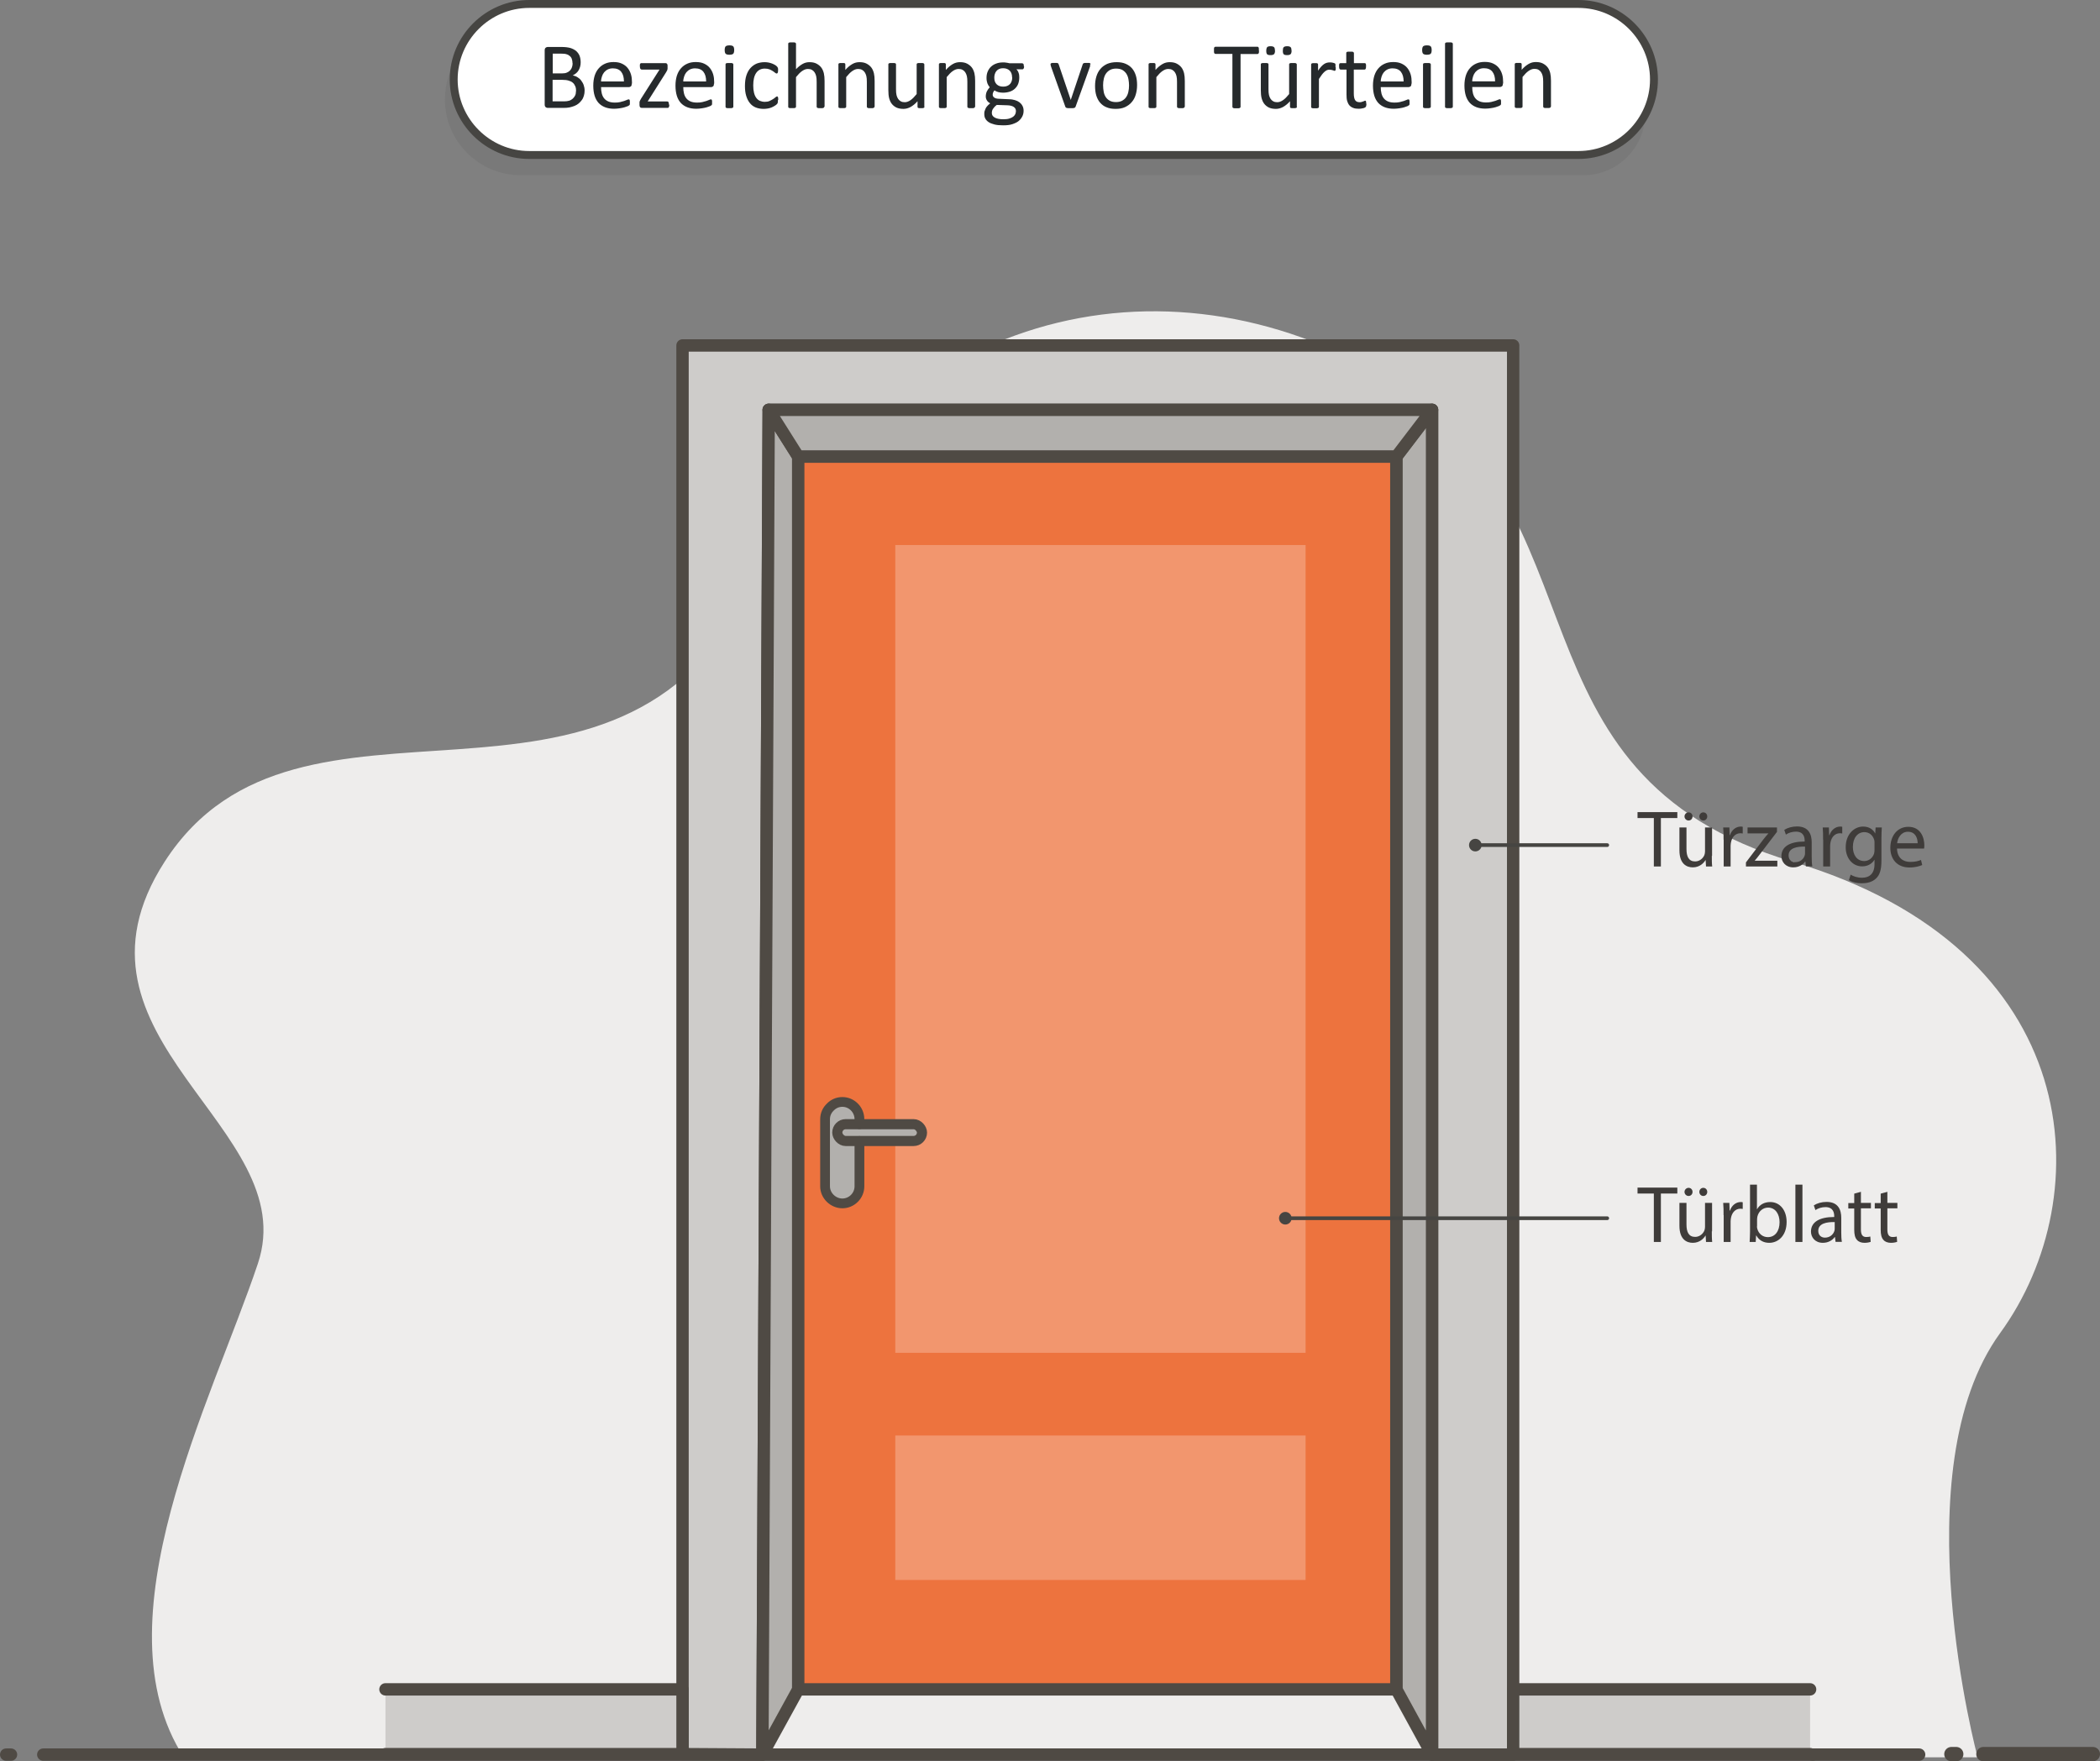<?xml version="1.0" encoding="UTF-8"?><svg id="a" xmlns="http://www.w3.org/2000/svg" viewBox="0 0 169.87 142.51"><rect x="0" y="0" width="169.87" height="142.51" fill="#808080" stroke="none"/><defs><style>.b{stroke-width:.3px;}.b,.c,.d,.e,.f,.g{stroke-linecap:round;stroke-linejoin:round;}.b,.c,.e,.f,.g{fill:none;}.b,.d{stroke:#464542;}.c{stroke-width:1.16px;}.c,.e,.f,.g{stroke:#4f4a44;}.d{stroke-width:.64px;}.d,.h{fill:#fff;}.i{fill:#464542;}.j{fill:#ed733e;}.e{stroke-width:.82px;}.k{fill:#606061;isolation:isolate;opacity:.23;}.l{fill:#262a2c;}.h{opacity:.25;}.m{fill:#ceccca;}.n{fill:#b2b0ad;}.f{stroke-width:.79px;}.o{fill:#eeedec;}.p{fill:#3f3c3a;}</style></defs><path class="o" d="M159.97,142.18s-6.25-23.22,1.83-34.33c8.08-11.11,6.96-31.05-16.81-38.13-23.77-7.08-14.67-28.37-32.78-39.14-18.11-10.77-40.39-5.54-51.37,16.85-10.98,22.39-36.61,5.36-47.52,22.29-9.23,14.33,11.24,21.47,7.54,32.52-3.7,11.05-13.08,28.94-5.99,39.95H159.97Z"/><line class="c" x1="160.44" y1="141.93" x2="169.29" y2="141.93"/><line class="g" x1=".89" y1="141.97" x2=".5" y2="141.97"/><line class="c" x1="158.24" y1="141.93" x2="157.85" y2="141.93"/><line class="g" x1="146.63" y1="141.97" x2="155.24" y2="141.97"/><line class="g" x1="3.5" y1="141.97" x2="146.63" y2="141.97"/><polygon class="m" points="55.21 27.95 55.21 141.93 61.67 141.97 62.18 33.16 115.84 33.16 115.84 141.97 122.4 141.97 122.4 27.95 55.21 27.95"/><polygon class="g" points="55.21 27.95 55.21 141.93 61.67 141.97 62.18 33.16 115.84 33.16 115.84 141.97 122.4 141.97 122.4 27.95 55.21 27.95"/><polygon class="n" points="62.18 33.16 64.57 36.95 64.57 136.69 61.67 141.97 62.18 33.16"/><polygon class="g" points="62.18 33.16 64.57 36.95 64.57 136.69 61.67 141.97 62.18 33.16"/><polygon class="n" points="115.84 33.16 112.95 36.95 112.95 136.69 115.84 141.97 115.84 33.16"/><polygon class="g" points="115.84 33.16 112.95 36.95 112.95 136.69 115.84 141.97 115.84 33.16"/><polygon class="n" points="64.57 36.95 112.95 36.95 115.84 33.16 62.18 33.16 64.57 36.95"/><polygon class="g" points="64.57 36.95 112.95 36.95 115.84 33.16 62.18 33.16 64.57 36.95"/><rect class="j" x="64.57" y="36.95" width="48.38" height="99.74"/><rect class="g" x="64.57" y="36.95" width="48.38" height="99.74"/><rect class="h" x="72.42" y="44.1" width="33.19" height="65.36"/><rect class="h" x="72.42" y="116.15" width="33.19" height="11.69"/><g><rect class="n" x="66.74" y="89.16" width="2.77" height="8.21" rx="1.39" ry="1.39" transform="translate(136.26 186.54) rotate(180)"/><rect class="n" x="67.74" y="90.96" width="6.85" height="1.36" rx=".68" ry=".68" transform="translate(142.32 183.28) rotate(-180)"/><path class="f" d="M69.52,92.32v3.67c0,.76-.63,1.38-1.38,1.38s-1.4-.63-1.4-1.38v-5.43c0-.39,.16-.73,.42-.98,.25-.26,.59-.42,.98-.42,.76,0,1.38,.63,1.38,1.4v.4"/><rect class="e" x="67.74" y="90.96" width="6.85" height="1.36" rx=".68" ry=".68" transform="translate(142.32 183.28) rotate(-180)"/></g><path class="p" d="M133.78,66.19h-1.32v-.48h3.22v.48h-1.33v3.92h-.57v-3.92Zm4.69,3.06c0,.33,0,.61,.03,.86h-.5l-.03-.52h-.01c-.15,.25-.48,.59-1.03,.59-.49,0-1.08-.27-1.08-1.38v-1.85h.57v1.75c0,.6,.18,1,.7,1,.38,0,.65-.27,.75-.52,.03-.08,.05-.19,.05-.29v-1.94h.57v2.3Zm-2.21-3.19c0-.18,.15-.33,.33-.33s.32,.14,.32,.33c0,.18-.13,.33-.32,.33s-.33-.16-.33-.33Zm1.2,0c0-.18,.14-.33,.32-.33s.32,.14,.32,.33c0,.18-.13,.33-.32,.33s-.32-.16-.32-.33Zm1.96,1.88c0-.37,0-.69-.03-.99h.5l.02,.62h.03c.14-.42,.48-.69,.87-.69,.06,0,.11,0,.16,.02v.54c-.06-.01-.12-.02-.19-.02-.4,0-.68,.31-.76,.74-.01,.08-.03,.17-.03,.27v1.68h-.56v-2.17Zm1.81,1.84l1.41-1.86c.13-.17,.26-.32,.41-.49h-1.69v-.48h2.38v.36l-1.4,1.83c-.13,.18-.26,.33-.4,.5h1.83v.47h-2.54v-.33Zm4.85,.33l-.04-.4h-.02c-.17,.25-.51,.47-.96,.47-.63,0-.96-.45-.96-.91,0-.76,.67-1.18,1.88-1.18v-.07c0-.26-.07-.73-.71-.73-.29,0-.59,.09-.81,.24l-.13-.38c.26-.17,.63-.28,1.03-.28,.96,0,1.19,.66,1.19,1.29v1.18c0,.27,.01,.54,.05,.76h-.52Zm-.08-1.61c-.62-.01-1.32,.1-1.32,.71,0,.37,.24,.55,.54,.55,.41,0,.67-.26,.76-.53,.02-.06,.03-.12,.03-.18v-.55Zm1.47-.56c0-.37,0-.69-.03-.99h.5l.02,.62h.03c.14-.42,.48-.69,.87-.69,.06,0,.11,0,.16,.02v.54c-.06-.01-.12-.02-.19-.02-.4,0-.68,.31-.76,.74-.01,.08-.03,.17-.03,.27v1.68h-.56v-2.17Zm4.75-.99c-.01,.23-.03,.48-.03,.87v1.83c0,.72-.14,1.17-.45,1.44-.3,.29-.74,.38-1.14,.38s-.79-.09-1.04-.26l.14-.44c.21,.13,.53,.25,.92,.25,.58,0,1.01-.31,1.01-1.1v-.35h-.01c-.17,.29-.51,.53-.99,.53-.78,0-1.33-.67-1.33-1.54,0-1.07,.69-1.68,1.41-1.68,.54,0,.84,.29,.97,.55h.01l.03-.48h.5Zm-.59,1.25c0-.1,0-.18-.03-.26-.1-.33-.38-.61-.79-.61-.54,0-.93,.46-.93,1.2,0,.62,.31,1.14,.92,1.14,.35,0,.66-.22,.79-.59,.03-.1,.04-.21,.04-.31v-.57Zm1.82,.44c.01,.78,.5,1.1,1.07,1.1,.41,0,.65-.07,.87-.16l.1,.41c-.2,.09-.54,.2-1.04,.2-.96,0-1.54-.64-1.54-1.59s.55-1.7,1.46-1.7c1.02,0,1.29,.91,1.29,1.49,0,.12-.01,.21-.02,.27h-2.19Zm1.67-.41c0-.37-.15-.93-.79-.93-.57,0-.83,.54-.87,.93h1.66Z"/><path class="p" d="M133.78,96.57h-1.32v-.48h3.22v.48h-1.33v3.92h-.57v-3.92Zm4.69,3.06c0,.33,0,.61,.03,.86h-.5l-.03-.52h-.01c-.15,.25-.48,.59-1.03,.59-.49,0-1.08-.27-1.08-1.38v-1.85h.57v1.75c0,.6,.18,1,.7,1,.38,0,.65-.27,.75-.52,.03-.08,.05-.19,.05-.29v-1.94h.57v2.3Zm-2.21-3.19c0-.18,.15-.33,.33-.33s.32,.14,.32,.33c0,.18-.13,.33-.32,.33s-.33-.16-.33-.33Zm1.2,0c0-.18,.14-.33,.32-.33s.32,.14,.32,.33c0,.18-.13,.33-.32,.33s-.32-.16-.32-.33Zm1.96,1.88c0-.37,0-.69-.03-.99h.5l.02,.62h.03c.14-.42,.48-.69,.87-.69,.06,0,.11,0,.16,.02v.54c-.06-.01-.12-.02-.19-.02-.4,0-.68,.31-.76,.74-.01,.08-.03,.17-.03,.27v1.68h-.56v-2.17Zm2.11,2.17c.01-.22,.03-.54,.03-.82v-3.82h.56v1.99h.01c.2-.35,.56-.58,1.07-.58,.77,0,1.32,.65,1.32,1.61,0,1.13-.7,1.69-1.4,1.69-.45,0-.81-.18-1.05-.59h-.02l-.03,.52h-.49Zm.59-1.27c0,.07,.01,.14,.03,.21,.11,.4,.44,.67,.85,.67,.59,0,.95-.49,.95-1.21,0-.63-.32-1.18-.93-1.18-.39,0-.75,.27-.86,.71-.01,.07-.03,.14-.03,.24v.57Zm3.11-3.37h.57v4.64h-.57v-4.64Zm3.25,4.64l-.05-.4h-.02c-.17,.25-.51,.47-.96,.47-.63,0-.96-.45-.96-.91,0-.76,.67-1.18,1.88-1.18v-.07c0-.26-.07-.73-.71-.73-.29,0-.59,.09-.81,.24l-.13-.38c.26-.17,.63-.28,1.03-.28,.96,0,1.19,.66,1.19,1.29v1.18c0,.27,.01,.54,.05,.76h-.52Zm-.08-1.61c-.62-.01-1.32,.1-1.32,.71,0,.37,.25,.55,.54,.55,.41,0,.67-.26,.76-.53,.02-.06,.03-.12,.03-.18v-.55Zm2.13-2.46v.91h.81v.44h-.81v1.71c0,.39,.11,.61,.43,.61,.15,0,.26-.02,.33-.04l.03,.43c-.11,.04-.28,.08-.5,.08-.26,0-.48-.08-.61-.24-.16-.17-.22-.45-.22-.82v-1.72h-.48v-.44h.48v-.76l.55-.15Zm2.14,0v.91h.81v.44h-.81v1.71c0,.39,.11,.61,.43,.61,.15,0,.26-.02,.33-.04l.03,.43c-.11,.04-.29,.08-.5,.08-.26,0-.48-.08-.61-.24-.16-.17-.22-.45-.22-.82v-1.72h-.48v-.44h.48v-.76l.56-.15Z"/><g><circle class="i" cx="119.34" cy="68.38" r=".51"/><line class="b" x1="119.34" y1="68.38" x2="130.01" y2="68.38"/></g><g><circle class="i" cx="103.97" cy="98.57" r=".51"/><line class="b" x1="103.97" y1="98.57" x2="130.01" y2="98.57"/></g><polyline class="m" points="146.42 136.69 146.42 141.93 122.4 141.93 122.4 136.69 146.42 136.69"/><polyline class="g" points="146.42 141.93 122.4 141.93 122.4 136.69 146.42 136.69"/><polyline class="m" points="31.18 136.69 31.18 141.93 55.21 141.93 55.21 136.69 31.18 136.69"/><polyline class="g" points="31.18 141.93 55.21 141.93 55.21 136.69 31.18 136.69"/><g><path class="k" d="M128.1,14.17H42.1c-3.36,0-6.11-2.75-6.11-6.11h0c0-3.37,2.75-6.12,6.11-6.12H126.97c3.36,0,6.11,2.75,6.11,6.11v1.14c0,2.74-2.24,4.98-4.97,4.98Z"/><path class="d" d="M127.68,12.54H42.81c-3.36,0-6.11-2.75-6.11-6.11h0c0-3.36,2.75-6.11,6.11-6.11H127.68c3.36,0,6.11,2.75,6.11,6.11h0c0,3.36-2.75,6.11-6.11,6.11Z"/><path class="l" d="M47.29,7.32c0,.16-.02,.3-.06,.43-.04,.13-.09,.25-.17,.35s-.16,.2-.25,.27c-.1,.08-.21,.15-.34,.2s-.26,.09-.4,.12-.31,.04-.49,.04h-1.28c-.06,0-.11-.02-.16-.06-.05-.04-.08-.11-.08-.21V4.07c0-.1,.03-.17,.08-.21,.05-.04,.11-.06,.16-.06h1.11c.29,0,.53,.03,.72,.08,.19,.06,.34,.14,.47,.24,.12,.11,.22,.24,.28,.39,.06,.16,.09,.33,.09,.53,0,.12-.01,.23-.04,.34-.03,.11-.07,.21-.12,.3s-.12,.17-.2,.24-.18,.13-.28,.18c.13,.03,.26,.07,.37,.14s.22,.15,.3,.26,.16,.23,.21,.37,.08,.29,.08,.46Zm-.98-2.21c0-.12-.02-.23-.05-.32-.03-.1-.08-.18-.16-.25s-.16-.12-.27-.15c-.11-.04-.26-.05-.45-.05h-.67v1.6h.74c.17,0,.3-.02,.41-.07,.1-.04,.19-.1,.26-.18,.07-.08,.12-.16,.15-.26,.03-.1,.05-.2,.05-.31Zm.29,2.25c0-.15-.02-.28-.07-.39-.05-.11-.11-.21-.2-.28-.09-.08-.2-.13-.34-.17-.13-.04-.3-.06-.51-.06h-.78v1.74h.94c.15,0,.28-.02,.39-.05s.21-.09,.29-.16c.08-.07,.15-.16,.2-.26s.07-.23,.07-.36Zm4.5-.58c0,.1-.02,.17-.07,.21-.05,.04-.11,.06-.17,.06h-2.24c0,.19,.02,.36,.06,.52,.04,.15,.1,.28,.19,.39,.09,.11,.2,.19,.34,.25s.32,.09,.52,.09c.16,0,.31-.01,.43-.04,.13-.03,.24-.06,.33-.09,.09-.03,.17-.06,.23-.09s.1-.04,.13-.04c.02,0,.03,0,.05,.01s.02,.02,.03,.04,.01,.04,.02,.07c0,.03,0,.07,0,.12,0,.03,0,.06,0,.09,0,.02,0,.05,0,.06,0,.02-.01,.04-.02,.05s-.02,.03-.03,.04c-.01,.01-.06,.04-.12,.07-.07,.03-.16,.06-.26,.09s-.23,.06-.38,.08c-.14,.02-.29,.04-.46,.04-.28,0-.52-.04-.73-.12s-.39-.2-.53-.35c-.14-.16-.25-.35-.32-.58-.07-.23-.11-.51-.11-.82s.04-.56,.11-.8c.08-.24,.18-.43,.33-.6,.14-.16,.31-.29,.52-.38,.2-.09,.43-.13,.68-.13,.27,0,.49,.04,.68,.13s.34,.2,.46,.35c.12,.15,.21,.32,.27,.52s.08,.41,.08,.63v.11Zm-.63-.19c0-.33-.07-.59-.22-.78s-.38-.28-.68-.28c-.15,0-.29,.03-.41,.09-.12,.06-.21,.14-.29,.23-.08,.1-.14,.21-.18,.34-.04,.13-.07,.26-.07,.4h1.85Zm3.67,1.88s0,.09-.01,.12c0,.03-.02,.06-.03,.08s-.02,.04-.04,.05-.04,.01-.06,.01h-2.09c-.05,0-.1-.02-.13-.05-.03-.04-.05-.1-.05-.18v-.13s0-.07,0-.1,.01-.06,.02-.08,.02-.06,.04-.09c.02-.03,.04-.07,.06-.11l1.5-2.36h-1.45s-.07-.02-.1-.06c-.02-.04-.04-.11-.04-.2,0-.05,0-.09,0-.12s.01-.06,.02-.08c.01-.02,.03-.04,.04-.05s.04-.01,.06-.01h1.95s.05,0,.07,.01,.04,.02,.05,.04c.02,.02,.03,.04,.04,.07s.01,.06,.01,.11v.12s0,.07,0,.1-.01,.06-.02,.09c0,.03-.02,.06-.04,.09s-.04,.07-.06,.11l-1.49,2.36h1.59s.04,0,.05,.01c.02,0,.03,.02,.04,.04,.01,.02,.02,.05,.03,.08,0,.03,.01,.08,.01,.12Zm3.61-1.69c0,.1-.02,.17-.07,.21-.05,.04-.11,.06-.17,.06h-2.24c0,.19,.02,.36,.06,.52,.04,.15,.1,.28,.19,.39,.09,.11,.2,.19,.34,.25s.32,.09,.52,.09c.16,0,.31-.01,.43-.04,.13-.03,.24-.06,.33-.09,.09-.03,.17-.06,.23-.09s.1-.04,.13-.04c.02,0,.03,0,.05,.01s.02,.02,.03,.04,.01,.04,.02,.07c0,.03,0,.07,0,.12,0,.03,0,.06,0,.09,0,.02,0,.05,0,.06,0,.02-.01,.04-.02,.05s-.02,.03-.03,.04c-.01,.01-.06,.04-.12,.07-.07,.03-.16,.06-.26,.09s-.23,.06-.38,.08c-.14,.02-.29,.04-.46,.04-.28,0-.52-.04-.73-.12s-.39-.2-.53-.35c-.14-.16-.25-.35-.32-.58-.07-.23-.11-.51-.11-.82s.04-.56,.11-.8c.08-.24,.18-.43,.33-.6,.14-.16,.31-.29,.52-.38,.2-.09,.43-.13,.68-.13,.27,0,.49,.04,.68,.13s.34,.2,.46,.35c.12,.15,.21,.32,.27,.52s.08,.41,.08,.63v.11Zm-.63-.19c0-.33-.07-.59-.22-.78s-.38-.28-.68-.28c-.15,0-.29,.03-.41,.09-.12,.06-.21,.14-.29,.23-.08,.1-.14,.21-.18,.34-.04,.13-.07,.26-.07,.4h1.85Zm2.27-2.54c0,.15-.03,.25-.08,.3-.05,.05-.16,.08-.31,.08s-.25-.03-.3-.08c-.05-.05-.08-.15-.08-.3s.03-.25,.08-.3c.05-.05,.16-.08,.31-.08s.25,.03,.3,.08c.05,.05,.08,.15,.08,.3Zm-.07,4.59s0,.04-.02,.05c0,.01-.03,.03-.05,.04-.02,0-.05,.02-.09,.02-.04,0-.09,0-.16,0s-.11,0-.15,0-.07-.01-.1-.02c-.02-.01-.04-.02-.05-.04s-.01-.03-.01-.05v-3.43s0-.03,.01-.05c0-.02,.03-.03,.05-.04,.02,0,.06-.02,.1-.02,.04,0,.09,0,.15,0s.11,0,.16,0c.04,0,.07,.01,.09,.02,.02,.01,.04,.02,.05,.04,.01,.02,.02,.03,.02,.05v3.43Zm3.6-.52s0,.08,0,.11c0,.03,0,.06-.01,.08,0,.02-.01,.04-.02,.06s-.03,.04-.06,.07c-.03,.03-.08,.07-.16,.12-.08,.05-.16,.09-.25,.13-.09,.04-.2,.07-.31,.09s-.23,.03-.34,.03c-.24,0-.46-.04-.65-.12-.19-.08-.35-.2-.47-.36-.13-.16-.22-.35-.29-.58-.07-.23-.1-.49-.1-.79,0-.34,.04-.63,.12-.87s.19-.44,.34-.6,.31-.27,.5-.35c.19-.07,.4-.11,.63-.11,.11,0,.21,.01,.32,.03,.1,.02,.2,.05,.28,.08,.08,.03,.16,.07,.23,.11,.07,.04,.12,.08,.15,.11s.05,.05,.06,.07c.01,.02,.02,.04,.03,.06,0,.02,.01,.05,.02,.08,0,.03,0,.07,0,.11,0,.1-.01,.17-.03,.21-.02,.04-.05,.06-.08,.06-.04,0-.08-.02-.13-.06-.05-.04-.11-.09-.19-.14-.08-.05-.17-.1-.27-.14-.11-.04-.23-.06-.38-.06-.3,0-.53,.12-.69,.35-.16,.23-.24,.57-.24,1.01,0,.22,.02,.42,.06,.58,.04,.17,.1,.31,.18,.42,.08,.11,.18,.2,.3,.25s.25,.08,.4,.08,.27-.02,.38-.07c.11-.05,.2-.1,.28-.15s.15-.1,.2-.15c.05-.04,.1-.07,.13-.07,.02,0,.03,0,.04,.02,.01,.01,.02,.03,.03,.05s.02,.05,.02,.09c0,.04,0,.08,0,.13Zm3.75,.52s0,.04-.01,.05c-.01,.01-.03,.03-.05,.04-.02,0-.05,.02-.09,.02s-.09,0-.15,0-.11,0-.15,0c-.04,0-.07-.01-.09-.02-.02-.01-.04-.02-.05-.04-.01-.01-.02-.03-.02-.05v-2.01c0-.2-.01-.35-.04-.47s-.07-.22-.13-.31c-.06-.09-.13-.15-.22-.2s-.2-.07-.32-.07c-.16,0-.31,.06-.47,.17-.16,.11-.32,.28-.49,.49v2.4s0,.04-.02,.05c0,.01-.03,.03-.05,.04-.02,0-.05,.02-.09,.02-.04,0-.09,0-.16,0s-.11,0-.15,0-.07-.01-.1-.02c-.02-.01-.04-.02-.05-.04s-.01-.03-.01-.05V3.54s0-.04,.01-.05,.03-.03,.05-.04c.02-.01,.06-.02,.1-.02s.09,0,.15,0,.11,0,.16,0c.04,0,.07,.01,.09,.02s.04,.02,.05,.04c.01,.02,.02,.03,.02,.05v2.06c.18-.19,.36-.33,.54-.43s.36-.14,.55-.14c.23,0,.42,.04,.57,.12,.15,.08,.28,.18,.38,.31s.16,.28,.21,.46c.04,.17,.06,.38,.06,.63v2.09Zm4.06,0s0,.04-.01,.05c-.01,.01-.03,.03-.05,.04-.02,0-.05,.02-.09,.02s-.09,0-.15,0-.11,0-.15,0c-.04,0-.07-.01-.09-.02-.02-.01-.04-.02-.05-.04-.01-.01-.02-.03-.02-.05v-2.01c0-.2-.01-.35-.04-.47s-.07-.22-.13-.31c-.06-.09-.13-.15-.22-.2s-.2-.07-.32-.07c-.16,0-.31,.06-.47,.17-.16,.11-.32,.28-.49,.49v2.4s0,.04-.02,.05c0,.01-.03,.03-.05,.04-.02,0-.05,.02-.09,.02-.04,0-.09,0-.16,0s-.11,0-.15,0-.07-.01-.1-.02c-.02-.01-.04-.02-.05-.04s-.01-.03-.01-.05v-3.43s0-.04,.01-.05c0-.01,.02-.03,.05-.04,.02-.01,.05-.02,.09-.02,.04,0,.08,0,.14,0s.1,0,.14,0c.04,0,.06,.01,.08,.02,.02,.01,.03,.02,.04,.04,0,.01,.01,.03,.01,.05v.45c.19-.22,.38-.37,.57-.48s.38-.15,.58-.15c.23,0,.42,.04,.57,.12,.15,.08,.28,.18,.38,.31s.16,.28,.21,.46c.04,.17,.06,.38,.06,.63v2.1Zm4.05,0s0,.04-.01,.05-.02,.03-.05,.04c-.02,0-.05,.02-.09,.02s-.08,0-.13,0c-.06,0-.11,0-.14,0-.04,0-.07-.01-.09-.02-.02-.01-.04-.02-.04-.04,0-.01-.01-.03-.01-.05v-.45c-.19,.22-.39,.37-.57,.47-.19,.1-.38,.15-.57,.15-.23,0-.42-.04-.57-.11-.16-.08-.28-.18-.38-.31s-.16-.28-.21-.46c-.04-.17-.06-.39-.06-.64v-2.08s0-.04,.01-.05c0-.01,.03-.03,.05-.04,.03-.01,.06-.02,.1-.02,.04,0,.09,0,.15,0s.11,0,.15,0c.04,0,.07,.01,.1,.02,.02,.01,.04,.02,.05,.04,0,.01,.01,.03,.01,.05v2c0,.2,.01,.36,.04,.48s.07,.22,.13,.31c.06,.09,.13,.15,.22,.2,.09,.05,.2,.07,.32,.07,.16,0,.31-.06,.47-.17,.16-.11,.32-.28,.49-.49v-2.4s0-.04,.01-.05c0-.01,.03-.03,.05-.04,.02-.01,.06-.02,.1-.02,.04,0,.09,0,.15,0s.11,0,.15,0c.04,0,.07,.01,.09,.02,.02,.01,.04,.02,.05,.04,.01,.01,.02,.03,.02,.05v3.43Zm4.08,0s0,.04-.01,.05c-.01,.01-.03,.03-.05,.04-.02,0-.05,.02-.09,.02s-.09,0-.15,0-.11,0-.15,0c-.04,0-.07-.01-.09-.02-.02-.01-.04-.02-.05-.04-.01-.01-.02-.03-.02-.05v-2.01c0-.2-.01-.35-.04-.47s-.07-.22-.13-.31c-.06-.09-.13-.15-.22-.2s-.2-.07-.32-.07c-.16,0-.31,.06-.47,.17-.16,.11-.32,.28-.49,.49v2.4s0,.04-.02,.05c0,.01-.03,.03-.05,.04-.02,0-.05,.02-.09,.02-.04,0-.09,0-.16,0s-.11,0-.15,0-.07-.01-.1-.02c-.02-.01-.04-.02-.05-.04s-.01-.03-.01-.05v-3.43s0-.04,.01-.05c0-.01,.02-.03,.05-.04,.02-.01,.05-.02,.09-.02,.04,0,.08,0,.14,0s.1,0,.14,0c.04,0,.06,.01,.08,.02,.02,.01,.03,.02,.04,.04,0,.01,.01,.03,.01,.05v.45c.19-.22,.38-.37,.57-.48s.38-.15,.58-.15c.23,0,.42,.04,.57,.12,.15,.08,.28,.18,.38,.31s.16,.28,.21,.46c.04,.17,.06,.38,.06,.63v2.1Zm3.98-3.28c0,.09-.01,.15-.04,.19-.02,.04-.05,.06-.09,.06h-.49c.09,.09,.15,.19,.18,.3,.04,.11,.05,.23,.05,.35,0,.2-.03,.37-.09,.53-.06,.15-.15,.28-.27,.39-.12,.11-.26,.19-.42,.24s-.34,.08-.54,.08c-.14,0-.27-.02-.39-.05-.12-.04-.22-.08-.29-.14-.05,.05-.08,.1-.11,.16-.03,.06-.04,.13-.04,.2,0,.09,.04,.16,.12,.22s.19,.09,.33,.1l.89,.04c.17,0,.32,.03,.46,.07s.26,.1,.37,.18c.1,.08,.18,.17,.24,.29,.06,.11,.09,.24,.09,.39,0,.16-.03,.31-.1,.45-.07,.14-.17,.27-.3,.38-.13,.11-.31,.19-.52,.26s-.46,.09-.74,.09-.51-.02-.7-.07-.35-.11-.47-.19c-.12-.08-.21-.18-.27-.29s-.08-.24-.08-.37c0-.08,0-.17,.03-.24s.05-.15,.09-.23c.04-.07,.09-.14,.15-.2s.13-.13,.21-.19c-.12-.06-.21-.14-.27-.24-.06-.1-.09-.2-.09-.31,0-.15,.03-.29,.09-.42,.06-.12,.14-.23,.23-.33-.08-.09-.14-.2-.19-.32-.04-.12-.07-.26-.07-.43,0-.2,.03-.37,.1-.53,.07-.16,.16-.29,.27-.39,.12-.11,.25-.19,.42-.25,.16-.06,.34-.09,.53-.09,.1,0,.2,0,.29,.02,.09,.01,.17,.03,.25,.05h1.03s.08,.02,.1,.06c.02,.04,.03,.11,.03,.19Zm-.66,3.63c0-.15-.06-.26-.18-.34-.12-.08-.28-.12-.49-.13l-.88-.03c-.08,.06-.15,.12-.2,.18-.05,.06-.09,.11-.12,.16-.03,.05-.05,.1-.06,.15-.01,.05-.02,.1-.02,.16,0,.17,.08,.29,.25,.38s.4,.13,.7,.13c.19,0,.35-.02,.47-.06,.13-.04,.23-.09,.31-.15,.08-.06,.13-.13,.17-.21,.03-.08,.05-.16,.05-.25Zm-.31-2.72c0-.23-.06-.42-.19-.55-.13-.13-.31-.2-.54-.2-.12,0-.23,.02-.32,.06-.09,.04-.16,.1-.22,.17-.06,.07-.1,.15-.13,.25-.03,.09-.04,.19-.04,.29,0,.23,.06,.4,.19,.53,.13,.13,.31,.19,.54,.19,.12,0,.23-.02,.32-.06,.09-.04,.17-.09,.23-.16,.06-.07,.1-.15,.13-.24,.03-.09,.04-.19,.04-.29Zm6.31-1.07s0,.02,0,.03c0,.01,0,.02,0,.04,0,.01,0,.03,0,.04v.05l-1.17,3.26s-.02,.05-.04,.07c-.02,.02-.04,.03-.07,.04-.03,.01-.07,.02-.12,.02-.05,0-.11,0-.19,0s-.14,0-.19,0c-.05,0-.09-.01-.12-.02-.03-.01-.06-.02-.07-.04-.02-.02-.03-.04-.04-.07l-1.16-3.26s-.02-.06-.02-.08c0-.02,0-.04-.01-.05v-.03s0-.04,.01-.05,.03-.03,.05-.04c.02,0,.06-.01,.09-.02,.04,0,.09,0,.15,0,.07,0,.13,0,.18,0,.04,0,.08,.01,.1,.02,.02,.01,.04,.02,.05,.04,.01,.02,.02,.03,.03,.06l.96,2.83v.05l.03-.05,.95-2.83s.01-.04,.03-.06c.01-.01,.03-.03,.06-.04,.02,0,.06-.02,.1-.02,.04,0,.1,0,.16,0,.06,0,.11,0,.14,0,.04,0,.07,0,.09,.02,.02,.01,.04,.02,.05,.04s.01,.03,.01,.05Zm3.8,1.69c0,.28-.04,.54-.11,.77-.07,.24-.18,.44-.33,.61-.14,.17-.33,.3-.54,.4-.22,.1-.47,.14-.76,.14s-.52-.04-.73-.13c-.21-.08-.38-.21-.52-.37-.14-.16-.24-.36-.31-.58-.07-.23-.1-.49-.1-.78s.04-.54,.11-.77c.07-.23,.18-.44,.33-.61,.14-.17,.33-.3,.54-.4,.22-.09,.47-.14,.76-.14s.52,.04,.73,.13,.38,.21,.52,.37c.14,.16,.24,.36,.31,.58,.07,.23,.1,.49,.1,.77Zm-.65,.04c0-.19-.02-.36-.05-.53-.03-.17-.09-.31-.17-.44-.08-.12-.19-.22-.32-.3-.13-.07-.3-.11-.5-.11-.19,0-.34,.03-.48,.1-.13,.07-.24,.16-.33,.28-.09,.12-.15,.26-.19,.43-.04,.17-.06,.35-.06,.54s.02,.36,.05,.53c.03,.17,.09,.31,.17,.43,.08,.12,.19,.22,.32,.29,.13,.07,.3,.11,.5,.11,.18,0,.34-.03,.48-.1,.13-.07,.25-.16,.33-.28,.09-.12,.15-.26,.19-.43,.04-.17,.06-.35,.06-.55Zm4.49,1.71s0,.04-.01,.05c-.01,.01-.03,.03-.05,.04-.02,0-.05,.02-.09,.02s-.09,0-.15,0-.11,0-.15,0c-.04,0-.07-.01-.09-.02-.02-.01-.04-.02-.05-.04-.01-.01-.02-.03-.02-.05v-2.01c0-.2-.01-.35-.04-.47s-.07-.22-.13-.31c-.06-.09-.13-.15-.22-.2s-.2-.07-.32-.07c-.16,0-.31,.06-.47,.17-.16,.11-.32,.28-.49,.49v2.4s0,.04-.02,.05c0,.01-.03,.03-.05,.04-.02,0-.05,.02-.09,.02-.04,0-.09,0-.16,0s-.11,0-.15,0-.07-.01-.1-.02c-.02-.01-.04-.02-.05-.04s-.01-.03-.01-.05v-3.43s0-.04,.01-.05c0-.01,.02-.03,.05-.04,.02-.01,.05-.02,.09-.02,.04,0,.08,0,.14,0s.1,0,.14,0c.04,0,.06,.01,.08,.02,.02,.01,.03,.02,.04,.04,0,.01,.01,.03,.01,.05v.45c.19-.22,.38-.37,.57-.48s.38-.15,.58-.15c.23,0,.42,.04,.57,.12,.15,.08,.28,.18,.38,.31s.16,.28,.21,.46c.04,.17,.06,.38,.06,.63v2.1Zm6.02-4.56s0,.09,0,.13c0,.04-.01,.06-.02,.09-.01,.02-.03,.04-.04,.05-.02,.01-.04,.02-.05,.02h-1.38v4.28s0,.04-.02,.05-.03,.03-.05,.04-.06,.02-.1,.02c-.04,0-.09,0-.16,0s-.11,0-.16,0c-.04,0-.08-.01-.1-.02s-.04-.02-.05-.04-.02-.03-.02-.05V4.36h-1.37s-.04,0-.06-.02c-.02-.01-.03-.03-.04-.05-.01-.02-.02-.05-.02-.09,0-.04,0-.08,0-.13s0-.09,0-.13c0-.04,.01-.07,.02-.09,0-.02,.02-.04,.04-.05,.02-.01,.04-.02,.06-.02h3.4s.04,0,.05,.02c.02,0,.03,.03,.04,.05,.01,.02,.02,.05,.02,.09,0,.04,0,.08,0,.13Zm3.07,4.56s0,.04-.01,.05-.02,.03-.05,.04c-.02,0-.05,.02-.09,.02s-.08,0-.13,0c-.06,0-.11,0-.14,0-.04,0-.07-.01-.09-.02-.02-.01-.04-.02-.04-.04,0-.01-.01-.03-.01-.05v-.45c-.19,.22-.39,.37-.57,.47-.19,.1-.38,.15-.57,.15-.23,0-.42-.04-.57-.11-.16-.08-.28-.18-.38-.31s-.16-.28-.21-.46c-.04-.17-.06-.39-.06-.64v-2.08s0-.04,.01-.05c0-.01,.03-.03,.05-.04,.03-.01,.06-.02,.1-.02,.04,0,.09,0,.15,0s.11,0,.15,0c.04,0,.07,.01,.1,.02,.02,.01,.04,.02,.05,.04,0,.01,.01,.03,.01,.05v2c0,.2,.01,.36,.04,.48s.07,.22,.13,.31c.06,.09,.13,.15,.22,.2,.09,.05,.2,.07,.32,.07,.16,0,.31-.06,.47-.17,.16-.11,.32-.28,.49-.49v-2.4s0-.04,.01-.05c0-.01,.03-.03,.05-.04,.02-.01,.06-.02,.1-.02,.04,0,.09,0,.15,0s.11,0,.15,0c.04,0,.07,.01,.09,.02,.02,.01,.04,.02,.05,.04,.01,.01,.02,.03,.02,.05v3.43Zm-1.77-4.55c0,.14-.03,.24-.08,.29-.05,.05-.14,.08-.28,.08s-.23-.02-.28-.07-.07-.14-.07-.28c0-.14,.03-.24,.07-.29s.14-.08,.28-.08,.23,.03,.28,.08,.07,.14,.07,.28Zm1.34,0c0,.14-.03,.24-.08,.29-.05,.05-.14,.08-.28,.08s-.23-.02-.28-.07-.07-.14-.07-.28c0-.14,.02-.24,.07-.29s.14-.08,.28-.08,.23,.03,.28,.08c.05,.05,.07,.14,.07,.28Zm3.57,1.34c0,.06,0,.1,0,.14,0,.04,0,.07-.01,.09s-.02,.04-.03,.05c-.01,.01-.03,.02-.05,.02-.02,0-.04,0-.07-.02-.03-.01-.06-.02-.1-.03-.04-.01-.08-.02-.12-.03-.05,0-.09-.01-.15-.01-.06,0-.12,.01-.19,.04-.06,.03-.12,.07-.19,.13s-.14,.14-.21,.23c-.07,.1-.15,.21-.24,.35v2.26s0,.04-.02,.05c0,.01-.03,.03-.05,.04-.02,0-.05,.02-.09,.02-.04,0-.09,0-.16,0s-.11,0-.15,0-.07-.01-.1-.02c-.02-.01-.04-.02-.05-.04s-.01-.03-.01-.05v-3.43s0-.04,.01-.05c0-.01,.02-.03,.05-.04,.02-.01,.05-.02,.09-.02,.04,0,.08,0,.14,0s.1,0,.14,0c.04,0,.06,.01,.08,.02,.02,.01,.03,.02,.04,.04,0,.01,.01,.03,.01,.05v.5c.09-.14,.18-.25,.26-.34s.16-.15,.23-.2c.07-.05,.15-.08,.22-.1,.07-.02,.14-.03,.22-.03,.03,0,.07,0,.11,0,.04,0,.08,.01,.13,.02s.09,.02,.12,.03c.04,.01,.06,.03,.08,.04,.02,.01,.03,.02,.03,.04,0,.01,0,.03,.01,.04,0,.02,0,.04,0,.08,0,.03,0,.08,0,.14Zm2.48,2.96c0,.07,0,.13-.02,.18,0,.04-.02,.07-.04,.09-.02,.02-.05,.04-.09,.06s-.09,.03-.14,.04c-.05,.01-.11,.02-.16,.03-.06,0-.12,.01-.17,.01-.18,0-.33-.02-.45-.07-.13-.05-.23-.12-.31-.21-.08-.1-.14-.22-.18-.36-.04-.15-.05-.32-.05-.52v-2.01h-.48s-.07-.02-.09-.06c-.02-.04-.03-.11-.03-.2,0-.05,0-.09,0-.12,0-.03,.01-.06,.02-.08,.01-.02,.02-.04,.04-.05s.03-.01,.05-.01h.47v-.82s0-.03,.01-.05c0-.01,.03-.03,.05-.04,.02-.01,.06-.02,.1-.02s.09,0,.15,0,.11,0,.15,0c.04,0,.07,.01,.09,.02,.02,.01,.04,.03,.05,.04,.01,.02,.02,.03,.02,.05v.82h.87s.04,0,.05,.01c.02,0,.03,.02,.04,.05s.02,.05,.02,.08,0,.07,0,.12c0,.09-.01,.16-.03,.2-.02,.04-.05,.06-.09,.06h-.87v1.92c0,.24,.03,.42,.1,.54,.07,.12,.19,.18,.37,.18,.06,0,.11,0,.16-.02,.04-.01,.08-.02,.12-.04,.04-.01,.07-.02,.09-.04,.03-.01,.05-.02,.07-.02,.01,0,.02,0,.04,0,.01,0,.02,.02,.03,.04,0,.02,.01,.04,.02,.07,0,.03,0,.07,0,.11Zm3.64-1.61c0,.1-.02,.17-.07,.21-.05,.04-.11,.06-.17,.06h-2.24c0,.19,.02,.36,.06,.52,.04,.15,.1,.28,.19,.39,.09,.11,.2,.19,.34,.25s.32,.09,.52,.09c.16,0,.31-.01,.43-.04,.13-.03,.24-.06,.33-.09,.09-.03,.17-.06,.23-.09s.1-.04,.13-.04c.02,0,.03,0,.05,.01s.02,.02,.03,.04,.01,.04,.02,.07c0,.03,0,.07,0,.12,0,.03,0,.06,0,.09,0,.02,0,.05,0,.06,0,.02-.01,.04-.02,.05s-.02,.03-.03,.04c-.01,.01-.06,.04-.12,.07-.07,.03-.16,.06-.26,.09s-.23,.06-.38,.08c-.14,.02-.29,.04-.46,.04-.28,0-.52-.04-.73-.12s-.39-.2-.53-.35c-.14-.16-.25-.35-.32-.58-.07-.23-.11-.51-.11-.82s.04-.56,.11-.8c.08-.24,.18-.43,.33-.6,.14-.16,.31-.29,.52-.38,.2-.09,.43-.13,.68-.13,.27,0,.49,.04,.68,.13s.34,.2,.46,.35c.12,.15,.21,.32,.27,.52s.08,.41,.08,.63v.11Zm-.63-.19c0-.33-.07-.59-.22-.78s-.38-.28-.68-.28c-.15,0-.29,.03-.41,.09-.12,.06-.21,.14-.29,.23-.08,.1-.14,.21-.18,.34-.04,.13-.07,.26-.07,.4h1.85Zm2.27-2.54c0,.15-.03,.25-.08,.3-.05,.05-.16,.08-.31,.08s-.25-.03-.3-.08c-.05-.05-.08-.15-.08-.3s.03-.25,.08-.3c.05-.05,.16-.08,.31-.08s.25,.03,.3,.08c.05,.05,.08,.15,.08,.3Zm-.07,4.59s0,.04-.02,.05c0,.01-.03,.03-.05,.04-.02,0-.05,.02-.09,.02-.04,0-.09,0-.16,0s-.11,0-.15,0-.07-.01-.1-.02c-.02-.01-.04-.02-.05-.04s-.01-.03-.01-.05v-3.43s0-.03,.01-.05c0-.02,.03-.03,.05-.04,.02,0,.06-.02,.1-.02,.04,0,.09,0,.15,0s.11,0,.16,0c.04,0,.07,.01,.09,.02,.02,.01,.04,.02,.05,.04,.01,.02,.02,.03,.02,.05v3.43Zm1.78,0s0,.04-.02,.05c0,.01-.03,.03-.05,.04-.02,0-.05,.02-.09,.02-.04,0-.09,0-.16,0s-.11,0-.15,0-.07-.01-.1-.02c-.02-.01-.04-.02-.05-.04s-.01-.03-.01-.05V3.54s0-.04,.01-.05,.03-.03,.05-.04c.02-.01,.06-.02,.1-.02s.09,0,.15,0,.11,0,.16,0c.04,0,.07,.01,.09,.02s.04,.02,.05,.04c.01,.02,.02,.03,.02,.05v5.1Zm4.05-1.87c0,.1-.02,.17-.07,.21-.05,.04-.11,.06-.17,.06h-2.24c0,.19,.02,.36,.06,.52,.04,.15,.1,.28,.19,.39,.09,.11,.2,.19,.34,.25s.32,.09,.52,.09c.16,0,.31-.01,.43-.04,.13-.03,.24-.06,.33-.09,.09-.03,.17-.06,.23-.09s.1-.04,.13-.04c.02,0,.03,0,.05,.01s.02,.02,.03,.04,.01,.04,.02,.07c0,.03,0,.07,0,.12,0,.03,0,.06,0,.09,0,.02,0,.05,0,.06,0,.02-.01,.04-.02,.05s-.02,.03-.03,.04c-.01,.01-.06,.04-.12,.07-.07,.03-.16,.06-.26,.09s-.23,.06-.38,.08c-.14,.02-.29,.04-.46,.04-.28,0-.52-.04-.73-.12s-.39-.2-.53-.35c-.14-.16-.25-.35-.32-.58-.07-.23-.11-.51-.11-.82s.04-.56,.11-.8c.08-.24,.18-.43,.33-.6,.14-.16,.31-.29,.52-.38,.2-.09,.43-.13,.68-.13,.27,0,.49,.04,.68,.13s.34,.2,.46,.35c.12,.15,.21,.32,.27,.52s.08,.41,.08,.63v.11Zm-.63-.19c0-.33-.07-.59-.22-.78s-.38-.28-.68-.28c-.15,0-.29,.03-.41,.09-.12,.06-.21,.14-.29,.23-.08,.1-.14,.21-.18,.34-.04,.13-.07,.26-.07,.4h1.85Zm4.5,2.05s0,.04-.01,.05c-.01,.01-.03,.03-.05,.04-.02,0-.05,.02-.09,.02s-.09,0-.15,0-.11,0-.15,0c-.04,0-.07-.01-.09-.02-.02-.01-.04-.02-.05-.04-.01-.01-.02-.03-.02-.05v-2.01c0-.2-.01-.35-.04-.47s-.07-.22-.13-.31c-.06-.09-.13-.15-.22-.2s-.2-.07-.32-.07c-.16,0-.31,.06-.47,.17-.16,.11-.32,.28-.49,.49v2.4s0,.04-.02,.05c0,.01-.03,.03-.05,.04-.02,0-.05,.02-.09,.02-.04,0-.09,0-.16,0s-.11,0-.15,0-.07-.01-.1-.02c-.02-.01-.04-.02-.05-.04s-.01-.03-.01-.05v-3.43s0-.04,.01-.05c0-.01,.02-.03,.05-.04,.02-.01,.05-.02,.09-.02,.04,0,.08,0,.14,0s.1,0,.14,0c.04,0,.06,.01,.08,.02,.02,.01,.03,.02,.04,.04,0,.01,.01,.03,.01,.05v.45c.19-.22,.38-.37,.57-.48s.38-.15,.58-.15c.23,0,.42,.04,.57,.12,.15,.08,.28,.18,.38,.31s.16,.28,.21,.46c.04,.17,.06,.38,.06,.63v2.1Z"/></g></svg>